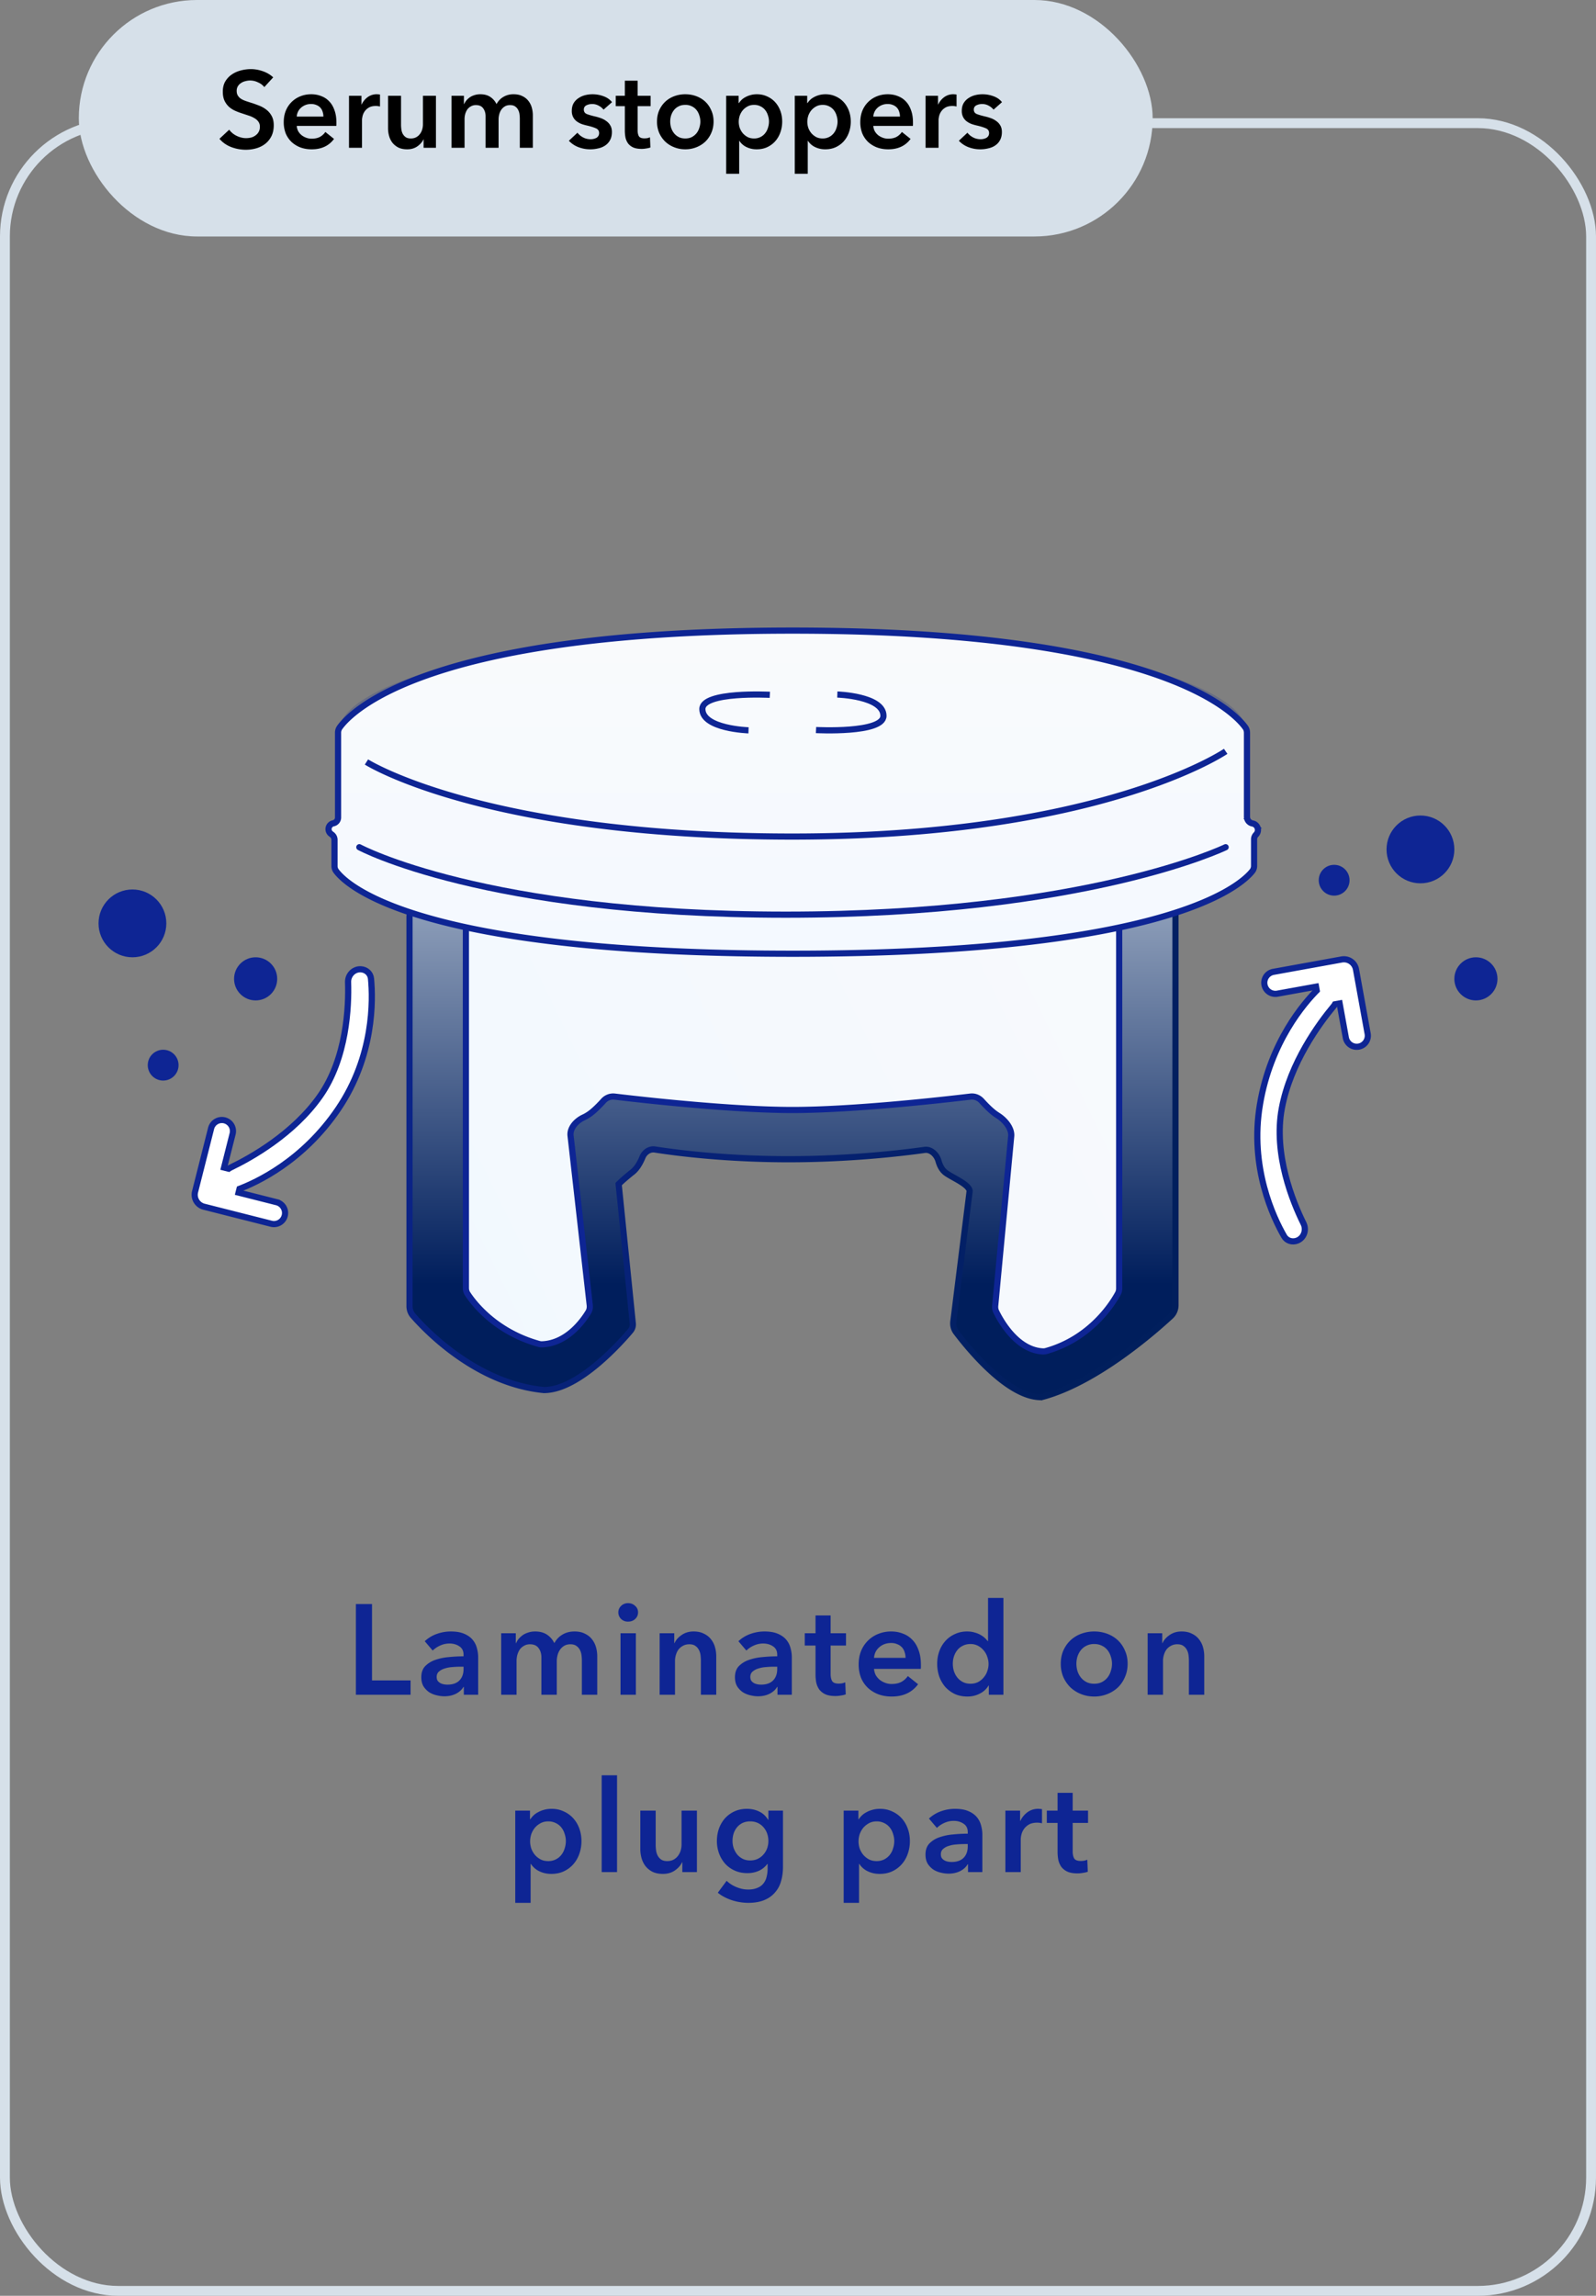 <svg xmlns="http://www.w3.org/2000/svg" width="162" height="233" fill="none"><rect width="100%" height="100%" fill="#808080" stroke="none"/><rect width="161" height="220" x=".5" y="12.5" stroke="#D6E0E9" rx="11.5"/><rect width="109" height="24" x="8" fill="#D6E0E9" rx="12"/><path fill="#000" d="M26.829 8.84a1.6 1.6 0 0 0-.627-.473 1.78 1.78 0 0 0-1.287-.132 1.3 1.3 0 0 0-.44.187q-.198.12-.33.33a.9.9 0 0 0-.121.484q0 .264.11.451t.297.319q.198.132.473.231t.605.198q.375.12.77.275.407.154.737.407.34.253.55.638.22.385.22.957 0 .627-.231 1.1-.231.462-.616.77t-.902.462a3.8 3.8 0 0 1-1.089.154 4.2 4.2 0 0 1-1.485-.275q-.726-.286-1.188-.836l.99-.924q.286.396.759.627.484.231.946.231.242 0 .495-.055a1.3 1.3 0 0 0 .451-.209q.21-.143.33-.352a1.03 1.03 0 0 0 .132-.539.84.84 0 0 0-.143-.506 1.2 1.2 0 0 0-.385-.352 2.6 2.6 0 0 0-.572-.264l-.693-.231a7 7 0 0 1-.704-.264 2.4 2.4 0 0 1-.638-.407 2 2 0 0 1-.451-.616q-.176-.374-.176-.924 0-.594.242-1.023.253-.428.649-.704.407-.285.913-.418a4 4 0 0 1 1.045-.143q.594 0 1.199.209.615.21 1.067.627zm5.997 2.992q0-.253-.077-.484a1.05 1.05 0 0 0-.22-.407 1.04 1.04 0 0 0-.396-.275 1.3 1.3 0 0 0-.55-.11 1.5 1.5 0 0 0-1.012.363 1.3 1.3 0 0 0-.45.913zm1.32.594v.176q0 .088-.01.176H30.12q.023.286.143.528.132.231.341.407.21.165.473.264.265.099.55.099.496 0 .836-.176.342-.187.561-.506l.88.704q-.78 1.056-2.266 1.056-.615 0-1.133-.187a2.8 2.8 0 0 1-.902-.55 2.6 2.6 0 0 1-.594-.858 3.1 3.1 0 0 1-.209-1.166q0-.638.21-1.155a2.64 2.64 0 0 1 1.473-1.463q.517-.21 1.111-.209.55 0 1.012.187.474.176.814.539.342.352.528.891.198.528.198 1.243m1.279-2.706h1.265v.88h.022q.22-.462.616-.748a1.54 1.54 0 0 1 1.089-.275q.087 0 .154.022v1.21a1.8 1.8 0 0 0-.407-.055q-.45 0-.726.165a1.3 1.3 0 0 0-.43.396 1.4 1.4 0 0 0-.208.473q-.055.242-.055.385V15h-1.32zM44.25 15h-1.254v-.847h-.022q-.177.396-.616.704-.429.297-1.023.297-.517 0-.891-.176a1.9 1.9 0 0 1-.605-.484 2 2 0 0 1-.341-.682 2.9 2.9 0 0 1-.11-.792v-3.3h1.32v2.926q0 .23.033.484t.143.462a1 1 0 0 0 .297.33q.198.132.517.132.308 0 .539-.121.242-.132.385-.33.154-.198.23-.451.078-.264.078-.528V9.72h1.32zm7.887-5.434q.517 0 .88.187.375.176.605.473.242.297.352.682t.11.792V15h-1.32v-2.926q0-.23-.033-.484a1.3 1.3 0 0 0-.143-.451.9.9 0 0 0-.308-.341q-.187-.132-.506-.132-.308 0-.528.132a1.15 1.15 0 0 0-.363.341q-.143.21-.209.473a2 2 0 0 0-.066.506V15h-1.32v-3.19q0-.495-.242-.814-.231-.33-.737-.33a1 1 0 0 0-.517.132q-.22.12-.363.319a1.7 1.7 0 0 0-.209.462 2 2 0 0 0-.066.517V15h-1.32V9.72h1.254v.847h.022q.088-.198.231-.374.154-.176.352-.319.21-.143.473-.22.264-.088.583-.088.616 0 1.023.275.406.274.627.726.264-.484.704-.737a1.97 1.97 0 0 1 1.034-.264m9.126 1.562a1.5 1.5 0 0 0-.484-.396 1.33 1.33 0 0 0-.67-.176q-.32 0-.584.132a.455.455 0 0 0-.264.44q0 .308.286.44.297.12.858.253.297.066.594.176.309.11.55.297.253.176.407.451.154.264.154.649 0 .485-.187.825-.176.33-.484.539a1.9 1.9 0 0 1-.704.297 3.4 3.4 0 0 1-.825.099q-.615 0-1.199-.22a2.6 2.6 0 0 1-.968-.649l.87-.814q.22.285.571.473.352.187.781.187a1.3 1.3 0 0 0 .561-.132.542.542 0 0 0 .286-.495.49.49 0 0 0-.308-.473q-.297-.142-.902-.286a5 5 0 0 1-.583-.165 2.2 2.2 0 0 1-.495-.275 1.3 1.3 0 0 1-.352-.429 1.35 1.35 0 0 1-.132-.627q0-.44.176-.759.187-.32.484-.517a2.1 2.1 0 0 1 .671-.308q.374-.099.77-.099.573 0 1.111.198.55.198.87.605zm1.236-.352V9.72h.924V8.191h1.298V9.72h1.32v1.056h-1.32v2.453q0 .352.12.583.133.231.573.231.132 0 .286-.022.153-.033.275-.088l.044 1.034a2 2 0 0 1-.418.099q-.243.044-.462.044-.528 0-.858-.143a1.4 1.4 0 0 1-.528-.407 1.7 1.7 0 0 1-.264-.594 4 4 0 0 1-.066-.726v-2.464zm4.19 1.562q-.001-.627.22-1.133.23-.517.615-.88t.913-.561a3.2 3.2 0 0 1 1.122-.198q.594 0 1.122.198t.913.561.605.88q.231.506.231 1.133t-.23 1.144a2.7 2.7 0 0 1-.606.891 2.8 2.8 0 0 1-.913.572q-.528.21-1.122.209-.594 0-1.122-.209a2.8 2.8 0 0 1-.913-.572 2.85 2.85 0 0 1-.616-.891 2.9 2.9 0 0 1-.22-1.144m1.341 0q0 .307.088.616.099.308.286.55t.473.396.682.154.682-.154q.285-.154.473-.396.187-.242.275-.55.1-.307.1-.616 0-.308-.1-.605a1.6 1.6 0 0 0-.275-.55 1.35 1.35 0 0 0-.473-.385 1.4 1.4 0 0 0-.682-.154q-.396 0-.682.154-.285.143-.473.385-.187.242-.286.55-.088.297-.088.605m6.945-2.618v.737h.033a2 2 0 0 1 .253-.308q.165-.165.396-.286.23-.132.517-.209.297-.088.66-.088.561 0 1.034.22.473.21.814.583.34.375.528.88.187.505.187 1.089 0 .583-.187 1.1-.176.505-.517.891-.33.375-.814.605-.473.22-1.078.22-.561 0-1.034-.231a1.76 1.76 0 0 1-.715-.627h-.022v3.344h-1.32V9.72zm3.08 2.618q0-.308-.099-.605a1.6 1.6 0 0 0-.275-.55 1.35 1.35 0 0 0-.473-.385 1.4 1.4 0 0 0-.671-.154q-.363 0-.649.154t-.495.396a1.8 1.8 0 0 0-.308.55q-.099.307-.099.616 0 .307.099.616.11.297.308.539.21.241.495.396.285.143.649.143a1.4 1.4 0 0 0 1.144-.55q.187-.242.275-.55.099-.307.099-.616m3.88-2.618v.737h.034a2 2 0 0 1 .253-.308q.165-.165.396-.286.23-.132.517-.209.297-.088.66-.088.561 0 1.034.22.473.21.814.583.34.375.528.88.187.505.187 1.089 0 .583-.187 1.1-.176.505-.517.891-.33.375-.814.605-.473.22-1.078.22-.561 0-1.034-.231a1.76 1.76 0 0 1-.715-.627h-.022v3.344h-1.32V9.72zm3.08 2.618q0-.308-.098-.605a1.6 1.6 0 0 0-.275-.55 1.35 1.35 0 0 0-.473-.385 1.4 1.4 0 0 0-.671-.154q-.362 0-.65.154-.285.154-.494.396a1.8 1.8 0 0 0-.308.55q-.1.307-.1.616 0 .307.1.616.11.297.308.539.21.241.495.396.285.143.649.143a1.4 1.4 0 0 0 1.144-.55q.187-.242.275-.55.099-.307.099-.616m6.335-.506q0-.253-.077-.484a1.05 1.05 0 0 0-.22-.407 1.04 1.04 0 0 0-.396-.275 1.3 1.3 0 0 0-.55-.11 1.5 1.5 0 0 0-1.012.363 1.3 1.3 0 0 0-.451.913zm1.32.594v.176q0 .088-.011.176h-4.015q.021.286.143.528.132.231.34.407.21.165.474.264.265.099.55.099.495 0 .836-.176.34-.187.56-.506l.88.704q-.78 1.056-2.265 1.056-.615 0-1.133-.187a2.8 2.8 0 0 1-.902-.55 2.6 2.6 0 0 1-.594-.858 3.1 3.1 0 0 1-.21-1.166q0-.638.21-1.155a2.64 2.64 0 0 1 1.474-1.463q.517-.21 1.11-.209.55 0 1.013.187.473.176.814.539.34.352.528.891.198.528.198 1.243m1.278-2.706h1.265v.88h.022q.22-.462.616-.748a1.54 1.54 0 0 1 1.09-.275q.088 0 .153.022v1.21a1.8 1.8 0 0 0-.407-.055q-.45 0-.726.165t-.429.396a1.4 1.4 0 0 0-.209.473q-.055.242-.055.385V15h-1.32zm6.9 1.408a1.5 1.5 0 0 0-.484-.396 1.33 1.33 0 0 0-.67-.176q-.32 0-.584.132a.455.455 0 0 0-.264.44q0 .308.286.44.297.12.858.253.297.066.594.176.308.11.55.297.253.176.407.451.154.264.154.649 0 .485-.187.825-.176.33-.484.539-.297.21-.704.297a3.4 3.4 0 0 1-.825.099q-.615 0-1.199-.22a2.6 2.6 0 0 1-.968-.649l.87-.814q.219.285.571.473.352.187.781.187a1.3 1.3 0 0 0 .561-.132.6.6 0 0 0 .209-.198.55.55 0 0 0 .077-.297.49.49 0 0 0-.308-.473q-.297-.142-.902-.286a5 5 0 0 1-.583-.165 2.2 2.2 0 0 1-.495-.275 1.3 1.3 0 0 1-.352-.429 1.35 1.35 0 0 1-.132-.627q0-.44.176-.759.187-.32.484-.517a2.1 2.1 0 0 1 .671-.308q.374-.099.77-.099.572 0 1.111.198.55.198.869.605z"/><path fill="#0E2594" d="M36.124 162.796h1.637v7.748h3.913V172h-5.55zm10.955 8.411h-.039q-.234.416-.754.689-.519.26-1.183.26-.377 0-.793-.104a2.4 2.4 0 0 1-.754-.312 2.1 2.1 0 0 1-.572-.598q-.22-.377-.22-.923 0-.702.39-1.118a2.6 2.6 0 0 1 1.026-.637 5.5 5.5 0 0 1 1.378-.286q.767-.078 1.495-.078v-.156q0-.585-.429-.858-.415-.286-1-.286-.495 0-.95.208a2.6 2.6 0 0 0-.754.507l-.806-.949a3.5 3.5 0 0 1 1.222-.741q.702-.247 1.417-.247.832 0 1.365.234.546.234.858.611t.43.845q.13.468.13.936V172h-1.457zm-.026-2.054h-.35a9 9 0 0 0-.794.039 3 3 0 0 0-.767.143 1.5 1.5 0 0 0-.585.312q-.234.195-.234.546 0 .22.091.377.104.143.26.234t.351.13.39.039q.807 0 1.222-.429.416-.429.416-1.17zm11.269-3.575q.61 0 1.04.221.441.208.715.559.285.351.416.806.13.454.13.936v3.9h-1.56v-3.458q0-.273-.04-.572a1.5 1.5 0 0 0-.168-.533 1.1 1.1 0 0 0-.364-.403q-.222-.156-.598-.156-.364 0-.624.156a1.4 1.4 0 0 0-.43.403 1.7 1.7 0 0 0-.246.559 2.4 2.4 0 0 0-.078.598V172h-1.56v-3.77q0-.585-.286-.962-.274-.39-.871-.39-.351 0-.611.156a1.3 1.3 0 0 0-.43.377 2 2 0 0 0-.246.546 2.4 2.4 0 0 0-.078.611V172h-1.56v-6.24h1.482v1.001h.026q.103-.234.273-.442.181-.208.416-.377.246-.169.559-.26.311-.104.689-.104.727 0 1.209.325.48.326.74.858.313-.572.833-.871.52-.312 1.222-.312m4.662.182h1.56V172h-1.56zm-.221-2.119q0-.377.273-.65a.97.97 0 0 1 .715-.286q.429 0 .715.273.3.26.299.663 0 .403-.299.676-.285.26-.715.26a1 1 0 0 1-.715-.273.93.93 0 0 1-.273-.663m4.194 2.119h1.482v1.001h.026q.207-.468.715-.819.519-.364 1.221-.364.612 0 1.04.221.443.208.715.559.287.351.416.806.13.454.13.936v3.9h-1.56v-3.458q0-.273-.038-.572a1.5 1.5 0 0 0-.17-.533 1.1 1.1 0 0 0-.364-.403q-.22-.156-.597-.156-.378 0-.65.156a1.4 1.4 0 0 0-.455.377q-.17.234-.26.546-.092.299-.092.611V172h-1.56zm11.96 5.447h-.039q-.234.416-.754.689-.52.26-1.183.26-.377 0-.793-.104a2.4 2.4 0 0 1-.754-.312 2.1 2.1 0 0 1-.572-.598q-.22-.377-.221-.923 0-.702.39-1.118a2.6 2.6 0 0 1 1.027-.637 5.5 5.5 0 0 1 1.378-.286q.767-.078 1.495-.078v-.156q0-.585-.429-.858-.416-.286-1.001-.286-.495 0-.949.208a2.6 2.6 0 0 0-.754.507l-.806-.949a3.5 3.5 0 0 1 1.222-.741q.702-.247 1.417-.247.832 0 1.365.234.546.234.858.611t.429.845q.13.468.13.936V172h-1.456zm-.026-2.054h-.351q-.377 0-.793.039a3 3 0 0 0-.767.143 1.5 1.5 0 0 0-.585.312q-.234.195-.234.546 0 .22.091.377a.85.85 0 0 0 .26.234q.156.091.351.13t.39.039q.806 0 1.222-.429t.416-1.17zm2.795-2.145v-1.248h1.092v-1.807h1.534v1.807h1.56v1.248h-1.56v2.899q0 .416.144.689.155.273.675.273.157 0 .338-.026.183-.04.326-.104l.052 1.222a2.3 2.3 0 0 1-.494.117q-.287.052-.546.052-.625 0-1.014-.169a1.7 1.7 0 0 1-.625-.481 2 2 0 0 1-.312-.702 4.5 4.5 0 0 1-.078-.858v-2.912zm10.23 1.248q0-.299-.092-.572a1.2 1.2 0 0 0-.26-.481 1.2 1.2 0 0 0-.468-.325 1.5 1.5 0 0 0-.65-.13q-.701 0-1.196.429-.48.416-.533 1.079zm1.56.702v.208q0 .104-.014.208h-4.745q.026.338.17.624.155.273.402.481.247.195.56.312.31.117.65.117.585 0 .987-.208a1.9 1.9 0 0 0 .663-.598l1.04.832q-.923 1.248-2.678 1.248-.727 0-1.339-.221a3.3 3.3 0 0 1-1.066-.65 3 3 0 0 1-.702-1.014 3.7 3.7 0 0 1-.247-1.378q0-.754.247-1.365a3.12 3.12 0 0 1 1.742-1.729 3.5 3.5 0 0 1 1.313-.247q.65 0 1.196.221.56.208.962.637.404.415.624 1.053.234.624.234 1.469M101.85 172h-1.482v-.936h-.026q-.324.546-.91.832a2.7 2.7 0 0 1-1.235.286q-.714 0-1.287-.26a3.2 3.2 0 0 1-.962-.715 3.4 3.4 0 0 1-.61-1.053 4 4 0 0 1-.209-1.3q0-.689.221-1.287a3.1 3.1 0 0 1 .624-1.04q.404-.442.962-.689.56-.26 1.222-.26.43 0 .767.104.338.092.585.234.26.143.442.312.183.17.299.325h.039v-4.381h1.56zm-5.135-3.146q0 .364.104.728.117.364.338.65t.56.468.792.182q.43 0 .767-.169.339-.181.572-.468.247-.286.364-.637.13-.364.13-.728t-.13-.728a1.85 1.85 0 0 0-.364-.65 1.9 1.9 0 0 0-.572-.468 1.6 1.6 0 0 0-.767-.182q-.454 0-.793.182a1.6 1.6 0 0 0-.559.455q-.22.286-.338.65a2.5 2.5 0 0 0-.104.715m10.957 0q0-.74.26-1.339.272-.61.728-1.04a3.2 3.2 0 0 1 1.079-.663 3.8 3.8 0 0 1 1.326-.234q.702 0 1.326.234.623.234 1.079.663.454.43.715 1.04.273.598.273 1.339t-.273 1.352a3.2 3.2 0 0 1-.715 1.053 3.4 3.4 0 0 1-1.079.676 3.6 3.6 0 0 1-1.326.247q-.702 0-1.326-.247a3.4 3.4 0 0 1-1.079-.676 3.4 3.4 0 0 1-.728-1.053 3.4 3.4 0 0 1-.26-1.352m1.586 0q0 .364.104.728.117.364.338.65.22.287.559.468.338.182.806.182t.806-.182q.337-.181.559-.468.22-.286.325-.65.117-.364.117-.728t-.117-.715a1.9 1.9 0 0 0-.325-.65 1.6 1.6 0 0 0-.559-.455 1.7 1.7 0 0 0-.806-.182 1.7 1.7 0 0 0-.806.182 1.6 1.6 0 0 0-.559.455q-.222.286-.338.65a2.5 2.5 0 0 0-.104.715m7.232-3.094h1.482v1.001h.026q.208-.468.715-.819.52-.364 1.222-.364.61 0 1.04.221.442.208.715.559.286.351.416.806.13.454.13.936v3.9h-1.56v-3.458q0-.273-.039-.572a1.5 1.5 0 0 0-.169-.533 1.1 1.1 0 0 0-.364-.403q-.221-.156-.598-.156a1.3 1.3 0 0 0-.65.156 1.4 1.4 0 0 0-.455.377 1.8 1.8 0 0 0-.26.546 2 2 0 0 0-.091.611V172h-1.56zm-62.694 18v.871h.039q.117-.182.299-.364.195-.195.468-.338a2.6 2.6 0 0 1 .61-.247q.352-.104.78-.104.664 0 1.223.26.558.247.962.689t.624 1.04.22 1.287-.22 1.3q-.209.599-.611 1.053-.39.442-.962.715-.559.26-1.274.26-.663 0-1.222-.273a2.1 2.1 0 0 1-.845-.741h-.026v3.952H52.3v-9.36zm3.64 3.094q0-.364-.117-.715a1.9 1.9 0 0 0-.325-.65 1.6 1.6 0 0 0-.56-.455 1.65 1.65 0 0 0-.792-.182q-.43 0-.767.182a2 2 0 0 0-.585.468 2.2 2.2 0 0 0-.364.65 2.4 2.4 0 0 0-.117.728q0 .364.117.728.13.35.364.637.248.287.585.468.337.17.767.169a1.65 1.65 0 0 0 1.352-.65q.22-.286.325-.65.117-.364.117-.728m3.637-6.682h1.56V190h-1.56zM70.74 190h-1.482v-1.001h-.026q-.208.468-.728.832-.507.351-1.21.351-.61 0-1.052-.208a2.2 2.2 0 0 1-.715-.572 2.4 2.4 0 0 1-.403-.806 3.4 3.4 0 0 1-.13-.936v-3.9h1.56v3.458q0 .273.039.572t.169.546q.13.234.35.39.235.156.612.156.364 0 .637-.143.285-.156.455-.39.181-.234.273-.533.09-.312.09-.624v-3.432h1.56zm8.736-6.24v5.681q0 .844-.208 1.521a2.86 2.86 0 0 1-.65 1.157q-.429.481-1.092.741t-1.573.26a5.4 5.4 0 0 1-.806-.065 5.14 5.14 0 0 1-1.612-.52 3.8 3.8 0 0 1-.676-.442l.897-1.209q.456.43 1.027.65.573.234 1.157.234.56 0 .936-.169.39-.156.611-.442a1.64 1.64 0 0 0 .325-.676q.105-.39.104-.858v-.455h-.026a2.24 2.24 0 0 1-.87.702 2.8 2.8 0 0 1-1.17.234q-.703 0-1.275-.26a2.95 2.95 0 0 1-.975-.702 3.3 3.3 0 0 1-.61-1.027 3.6 3.6 0 0 1-.222-1.261q0-.676.208-1.274.222-.598.611-1.04.404-.442.962-.702.572-.26 1.274-.26.663 0 1.235.273t.91.845h.026v-.936zm-3.328 1.092a1.8 1.8 0 0 0-.767.156 1.7 1.7 0 0 0-.559.429 2 2 0 0 0-.35.624 2.5 2.5 0 0 0-.118.78q0 .377.117.728.13.35.351.637.234.273.56.442.337.17.753.169.43 0 .767-.156.352-.17.585-.442.247-.273.377-.624.13-.364.13-.754 0-.403-.13-.767a1.9 1.9 0 0 0-.377-.637 1.7 1.7 0 0 0-.572-.429 1.8 1.8 0 0 0-.767-.156m10.983-1.092v.871h.04q.116-.182.298-.364.195-.195.468-.338.273-.156.611-.247.351-.104.78-.104.663 0 1.222.26.56.247.962.689.404.442.624 1.04.221.599.221 1.287 0 .689-.22 1.3-.21.599-.612 1.053-.39.442-.962.715-.559.26-1.274.26-.663 0-1.222-.273a2.1 2.1 0 0 1-.845-.741h-.026v3.952h-1.56v-9.36zm3.64 3.094q0-.364-.117-.715a1.9 1.9 0 0 0-.325-.65 1.6 1.6 0 0 0-.559-.455 1.65 1.65 0 0 0-.793-.182q-.428 0-.767.182-.338.182-.585.468a2.2 2.2 0 0 0-.364.65 2.4 2.4 0 0 0-.117.728q0 .364.117.728.13.35.364.637.248.287.585.468.339.17.767.169a1.65 1.65 0 0 0 1.352-.65q.222-.286.325-.65.117-.364.117-.728m7.486 2.353h-.04q-.233.416-.753.689-.52.26-1.183.26-.378 0-.793-.104a2.4 2.4 0 0 1-.754-.312 2.1 2.1 0 0 1-.572-.598q-.221-.377-.221-.923 0-.702.39-1.118a2.6 2.6 0 0 1 1.027-.637 5.5 5.5 0 0 1 1.378-.286q.767-.078 1.495-.078v-.156q0-.585-.43-.858-.415-.286-1-.286-.495 0-.95.208a2.6 2.6 0 0 0-.753.507l-.806-.949a3.5 3.5 0 0 1 1.222-.741q.702-.247 1.417-.247.832 0 1.365.234.546.234.858.611t.429.845q.13.468.13.936V190h-1.456zm-.026-2.054h-.351a9 9 0 0 0-.793.039 3 3 0 0 0-.767.143 1.5 1.5 0 0 0-.585.312q-.234.195-.234.546 0 .22.09.377.105.143.26.234.157.091.352.13t.39.039q.805 0 1.222-.429t.416-1.17zm3.819-3.393h1.495v1.04h.026a2.3 2.3 0 0 1 .728-.884 1.82 1.82 0 0 1 1.287-.325q.104 0 .182.026v1.43a2 2 0 0 0-.273-.052 2 2 0 0 0-.208-.013q-.533 0-.858.195t-.507.468a1.7 1.7 0 0 0-.247.559 2.2 2.2 0 0 0-.065.455V190h-1.56zm4.206 1.248v-1.248h1.092v-1.807h1.534v1.807h1.56v1.248h-1.56v2.899q0 .416.143.689.156.273.676.273.156 0 .338-.026a1.6 1.6 0 0 0 .325-.104l.052 1.222a2.3 2.3 0 0 1-.494.117q-.285.052-.546.052-.624 0-1.014-.169a1.7 1.7 0 0 1-.624-.481 2 2 0 0 1-.312-.702 4.5 4.5 0 0 1-.078-.858v-2.912z"/><path stroke="#0E2594" stroke-width=".626" d="M126.259 74.451c0 .622-.276 1.255-.856 1.897-.582.644-1.454 1.28-2.604 1.896-2.298 1.23-5.645 2.35-9.807 3.292-8.319 1.885-19.827 3.054-32.55 3.054s-24.23-1.169-32.55-3.054c-4.161-.943-7.508-2.061-9.807-3.292-1.15-.616-2.022-1.252-2.603-1.896-.58-.642-.857-1.275-.857-1.897 0-.621.277-1.254.857-1.896.581-.644 1.454-1.28 2.603-1.896 2.299-1.231 5.646-2.35 9.808-3.293 8.319-1.885 19.827-3.053 32.55-3.053s24.23 1.168 32.549 3.053c4.162.943 7.509 2.062 9.807 3.293 1.15.616 2.022 1.252 2.604 1.896.58.642.856 1.275.856 1.896Z" opacity=".2"/><path fill="url(#a)" stroke="url(#b)" stroke-width=".626" d="m55.183 141.074.015.002h.015c.915 0 1.865-.325 2.776-.805.914-.481 1.809-1.131 2.62-1.809 1.62-1.356 2.927-2.847 3.395-3.402a1 1 0 0 0 .227-.746l-1.436-14.133a3 3 0 0 1 .106-.111c.12-.121.288-.272.465-.426.355-.31.719-.604.767-.639.512-.371.862-1.025 1.087-1.569.216-.521.737-.852 1.243-.774 2.198.342 7.204.988 13.576.988 6.128 0 11.316-.598 13.822-.947.598-.083 1.205.436 1.404 1.141.123.435.343.9.75 1.195.209.151.487.308.764.463l.039.022c.272.152.55.308.803.473.267.174.485.346.627.516.141.169.183.303.168.419l-1.648 13.184c-.048.386.046.778.285 1.096.541.717 1.797 2.308 3.329 3.742.766.717 1.608 1.401 2.47 1.918.859.515 1.76.877 2.639.92a1.3 1.3 0 0 0 .416-.049c2.767-.765 5.622-2.459 7.963-4.125a52 52 0 0 0 4.965-4.036c.315-.292.48-.695.48-1.115V91.939c0-.873-.715-1.577-1.587-1.564l-74.621 1.117c-.855.013-1.54.71-1.54 1.564v39.503c0 .351.115.697.354.971.617.71 2.207 2.422 4.5 4.042 2.292 1.62 5.304 3.161 8.761 3.502Z"/><path stroke="#0E2594" stroke-linecap="round" stroke-width=".626" d="M50.895 97.156s8.624 2.162 29.191 2.162 29.912-2.162 29.912-2.162"/><path fill="url(#c)" stroke="#0E2594" stroke-width=".626" d="M80.445 93.942c-12.745 0-24.487-.799-31.638-2.115a1.28 1.28 0 0 0-1.518 1.247v37.639c0 .209.052.415.166.591.592.907 2.798 3.85 7.243 5.09.104.03.215.045.324.041 2.55-.097 4.178-2.413 4.7-3.278.124-.208.166-.451.139-.691l-1.947-17.202c-.09-.789.597-1.52 1.318-1.854.215-.1.441-.229.67-.397.461-.337.986-.88 1.35-1.282a1.32 1.32 0 0 1 1.131-.437c2.559.306 11.792 1.358 18.062 1.358s15.503-1.052 18.061-1.358c.427-.051.843.118 1.132.437.364.402.889.945 1.349 1.282q.166.121.319.217c.686.431 1.41 1.28 1.334 2.086l-1.624 17.207c-.019.204.012.41.101.595.458.942 2.11 3.917 4.751 4.037.108.005.219-.01.324-.04 4.559-1.284 6.763-4.875 7.285-5.841.086-.159.124-.336.124-.517V92.949c0-.755-.656-1.34-1.406-1.25-4.588.556-19.533 2.243-31.75 2.243Z"/><path fill="url(#d)" d="M34.314 82.968v-8.582a.93.93 0 0 1 .158-.544C35.575 72.289 43.208 64 80.443 64s44.869 8.289 45.972 9.842c.112.158.158.35.158.544v8.515c0 .325.23.606.55.67l.025.005a.67.67 0 0 1 .342 1.13.67.67 0 0 0-.196.474v2.67a.86.86 0 0 1-.163.537c-1.079 1.398-8.401 8.408-46.688 8.408-15.762 0-26.227-1.188-33.155-2.684-9.943-2.146-12.604-4.925-13.19-5.735a.85.85 0 0 1-.145-.503v-2.641a.66.66 0 0 0-.263-.527l-.102-.077a.601.601 0 0 1 .242-1.07.6.6 0 0 0 .484-.59"/><path stroke="#0E2594" stroke-width=".626" d="M37.197 77.334s11.893 7.569 43.246 7.569 43.968-8.65 43.968-8.65M80.443 64c37.236 0 44.869 8.289 45.972 9.842.112.158.158.35.158.544v8.515c0 .325.23.606.55.67l.025.005a.67.67 0 0 1 .342 1.13.67.67 0 0 0-.196.474v2.67a.86.86 0 0 1-.163.537c-1.079 1.398-8.401 8.408-46.688 8.408-15.762 0-26.227-1.188-33.155-2.684-9.943-2.146-12.604-4.925-13.19-5.735a.85.85 0 0 1-.145-.503v-2.641a.66.66 0 0 0-.263-.527l-.102-.077a.601.601 0 0 1 .242-1.07.6.6 0 0 0 .484-.59v-8.582a.93.93 0 0 1 .158-.544C35.575 72.289 43.208 64 80.443 64Z"/><path stroke="#0E2594" stroke-linecap="round" stroke-width=".626" d="M36.473 85.983s12.68 6.847 43.28 6.847c30.599 0 44.654-6.847 44.654-6.847"/><path stroke="#0E2594" stroke-width=".626" d="M82.828 74.092s6.847.36 6.847-1.442c0-2.015-4.684-2.162-4.684-2.162M78.14 70.516s-6.847-.36-6.847 1.442c0 2.015 4.685 2.162 4.685 2.162"/><circle cx="2.189" cy="2.189" r="2.189" fill="#0E2594" transform="matrix(-1 0 0 1 28.137 97.155)"/><circle cx="2.189" cy="2.189" r="2.189" fill="#0E2594" transform="matrix(-1 0 0 1 152 97.155)"/><circle cx="1.564" cy="1.564" r="1.564" fill="#0E2594" transform="matrix(-1 0 0 1 18.125 106.538)"/><circle cx="1.564" cy="1.564" r="1.564" fill="#0E2594" transform="matrix(-1 0 0 1 136.984 87.771)"/><circle cx="3.441" cy="3.441" r="3.441" fill="#0E2594" transform="matrix(-1 0 0 1 16.883 90.273)"/><circle cx="3.441" cy="3.441" r="3.441" fill="#0E2594" transform="matrix(-1 0 0 1 147.621 82.766)"/><path fill="#fff" stroke="#0E2594" stroke-linecap="round" stroke-width=".626" d="M34.335 112.541c3.642-5.378 3.53-11.063 3.322-13.22-.052-.533-.494-.92-1.029-.95-.724-.039-1.32.584-1.297 1.309.08 2.457-.12 7.686-2.84 11.561-2.701 3.848-6.999 6.253-9.09 7.258-.639.308-.915 1.097-.572 1.717.258.466.796.695 1.296.511 1.908-.704 6.616-2.88 10.21-8.186Z"/><path fill="#fff" stroke="#0E2594" stroke-linecap="round" stroke-width=".626" d="m19.8 120.95 1.627-6.43a1.126 1.126 0 1 1 2.184.553l-1.075 4.246c-.17.67.236 1.35.906 1.52l4.644 1.175a1.126 1.126 0 1 1-.553 2.184l-6.827-1.728a1.25 1.25 0 0 1-.906-1.52Z"/><path stroke="#fff" stroke-linecap="square" stroke-width="1.251" d="m22.758 119.467-.273 1.079.834.211"/><path fill="#fff" stroke="#0E2594" stroke-linecap="round" stroke-width=".626" d="M127.893 112.063c-1.087 6.404 1.369 11.531 2.452 13.408.268.464.831.634 1.33.438.675-.264.96-1.078.639-1.728-1.091-2.203-3.076-7.045-2.205-11.699.865-4.621 3.78-8.59 5.266-10.371.454-.545.38-1.378-.19-1.8-.428-.318-1.013-.303-1.391.072-1.445 1.43-4.829 5.362-5.901 11.68Z"/><path fill="#fff" stroke="#0E2594" stroke-linecap="round" stroke-width=".626" d="m137.639 98.385 1.183 6.526a1.126 1.126 0 1 1-2.216.402l-.782-4.31a1.25 1.25 0 0 0-1.454-1.008l-4.713.854a1.126 1.126 0 1 1-.402-2.216l6.93-1.256a1.25 1.25 0 0 1 1.454 1.008Z"/><path stroke="#fff" stroke-linecap="square" stroke-width="1.251" d="m135.558 100.96-.198-1.095-.847.154"/><defs><linearGradient id="a" x1="80.83" x2="80.83" y1="72.585" y2="130.301" gradientUnits="userSpaceOnUse"><stop stop-color="#D6E0E9"/><stop offset="1" stop-color="#001E5C"/></linearGradient><linearGradient id="b" x1="27.975" x2="110.205" y1="95.696" y2="135.754" gradientUnits="userSpaceOnUse"><stop stop-color="#0E2594"/><stop offset="1" stop-color="#011F5D"/></linearGradient><linearGradient id="c" x1="120.808" x2="10.89" y1="64" y2="117.698" gradientUnits="userSpaceOnUse"><stop stop-color="#F9FAFC"/><stop offset="1" stop-color="#F0F8FF"/></linearGradient><linearGradient id="d" x1="80.443" x2="80.443" y1="64" y2="96.795" gradientUnits="userSpaceOnUse"><stop stop-color="#F9FAFC"/><stop offset="1" stop-color="#F4F9FF"/></linearGradient></defs></svg>